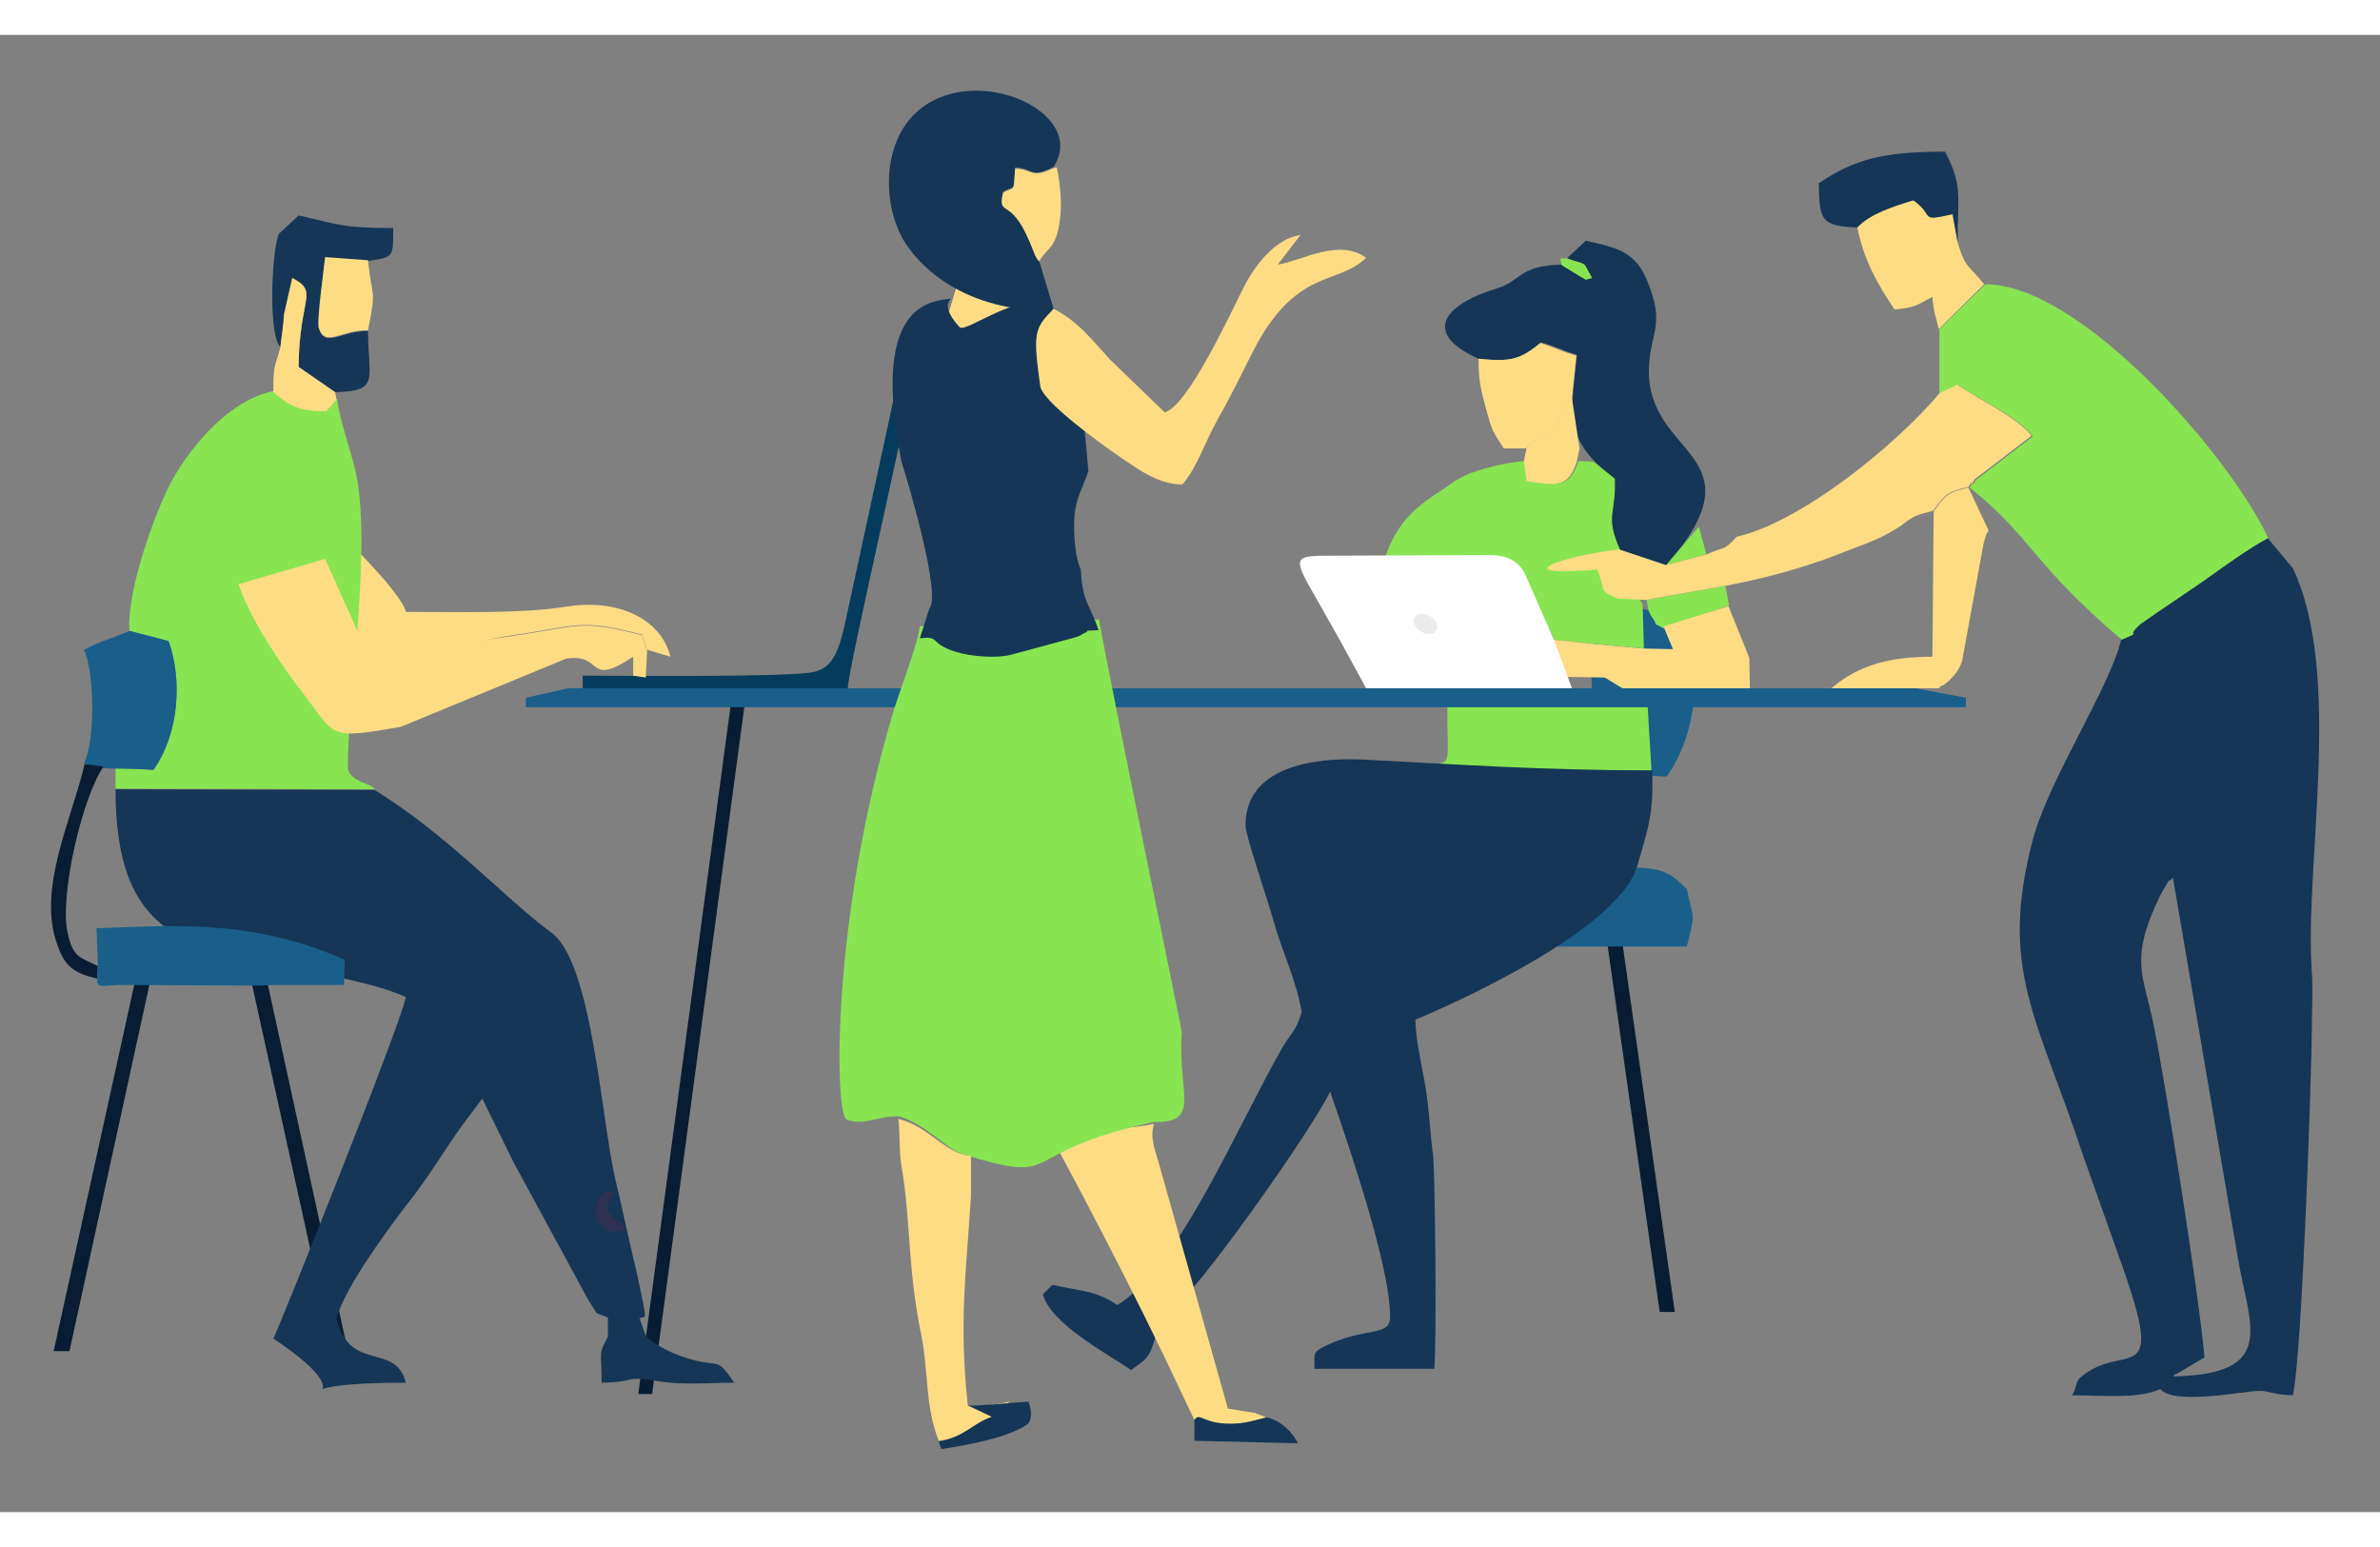 <?xml version="1.0" encoding="utf-8"?>
<!-- Generator: Adobe Illustrator 23.0.3, SVG Export Plug-In . SVG Version: 6.00 Build 0)  -->
<svg version="1.1" id="Layer_1" xmlns="http://www.w3.org/2000/svg" xmlns:xlink="http://www.w3.org/1999/xlink" x="0px" y="0px"
	 viewBox="0 0 377 234" style="enable-background:new 0 0 377 234;" xml:space="preserve" width="360px" height="234px">
<rect x="0" y="0" width="377" height="234" fill="#808080" stroke="none"/>
<style type="text/css">
	.st0{fill-rule:evenodd;clip-rule:evenodd;fill:#195F8A;}
	.st1{fill-rule:evenodd;clip-rule:evenodd;fill:#081D33;}
	.st2{fill-rule:evenodd;clip-rule:evenodd;fill:#FDDC84;}
	.st3{fill-rule:evenodd;clip-rule:evenodd;fill:#153656;}
	.st4{fill-rule:evenodd;clip-rule:evenodd;fill:#88E451;}
	.st5{fill-rule:evenodd;clip-rule:evenodd;fill:#053C5D;}
	.st6{fill-rule:evenodd;clip-rule:evenodd;fill:#FEFEFE;}
	.st7{fill-rule:evenodd;clip-rule:evenodd;fill:#EBECEC;}
	.st8{fill-rule:evenodd;clip-rule:evenodd;fill:#2E3154;}
</style>
<g>
	<path class="st0" d="M250.6,116.2l3.4,0.9c1.4,0.3,6.4,0.1,10,0.4c5-7,5.6-17.5,2.9-24.8l-7.5-2c-3.2,1.4-5.6,2-8.7,3.6
		C252.7,98.7,252.7,111.8,250.6,116.2L250.6,116.2z"/>
	<polygon class="st1" points="254.5,143.2 255.1,143.2 256.3,143.2 256.9,143.2 265.3,202.3 264.7,202.3 263.5,202.3 262.9,202.3 
		254.5,143.2 	"/>
	<polygon class="st1" points="39.7,149.4 40.3,149.4 41.6,149.4 42.2,149.4 55.1,208.5 54.5,208.5 53.3,208.5 52.7,208.5 
		39.7,149.4 	"/>
	<polygon class="st1" points="23.3,149.4 22.1,149.4 21.5,149.4 8.5,208.5 9.1,208.5 10.4,208.5 11,208.5 23.9,149.4 23.3,149.4 	
		"/>
	<polygon class="st1" points="116.1,103.5 118.3,103.5 103.3,215.3 101.1,215.3 116.1,103.5 	"/>
	<path class="st2" d="M50.2,101.7c7.1-0.7,23.9-5.6,31-6.6c10.5-1.5,10.5-2.7,20.5-0.1l0.8,2.4l3.7,1.1c-1.5-6-8.3-9.3-16.7-7.9
		c-7.1,1.1-16.6,0.8-25.2,0.8c-0.7-3-9.9-12-12.2-14.3L50.2,101.7L50.2,101.7z"/>
	<path class="st3" d="M59.3,119.6l-41-0.1c0,10.7,2.3,18.9,9.7,23c9.6,5.4,25.8,5.4,36.3,9.9c-1.1,5.1-20.1,52.4-21,54.1
		c17.6,11.8-3.8,7,21,7c-1.7-6.5-8.8-1.5-11-10.1c1.2-5,9-15.4,12.3-19.6c2.1-2.8,3.3-4.7,5.3-7.7c2.1-3.2,3.4-4.8,5.5-7.6l4.9,10
		l12,22.1c1.9,2.7,0.3,1.4,3,2.6v3c-1.6,3-1,2.2-1,7.3c5.9-0.1,3.2-1.2,9.2-0.2c3.8,0.6,7.9,0.2,11.8,0.2c-2.9-4.3-2.2-2.3-7.2-3.8
		c-2.9-0.9-5-2-6.8-3.6l-1-2.8c0.9-0.5,1.3,1,0.1-4.7c-0.6-2.9-0.6-2.9-1.3-5.8c-0.8-3.3-1.8-8.2-2.6-11.4
		c-2.3-9.8-3.7-34.8-10.3-39.3C80.1,136.9,70.8,126.6,59.3,119.6L59.3,119.6z"/>
	<path class="st3" d="M344.2,133.5l10.3,60.3c1.8,10.7,6.4,18.4-10.3,18.7c0.2-0.1,0.5-0.6,0.6-0.4l4.4-2.6
		c-0.8-9.4-6.1-43.1-8.1-52.9c-1.5-7.5-3.9-10,1-20.1l0.7-1.3C344.4,132.6,342.9,134.9,344.2,133.5L344.2,133.5z M366.2,157.5
		c0-2.8,0.2-6.4,0-9c-1.2-17.2,5-47.1-3-64l-4-4.8c-2.9,1.5-7.3,4.8-10.1,6.7c-3.4,2.4-6.8,4.6-10.1,6.9c-2.9,2.5,0.7,0.9-3,2.5
		c-1.8,7.6-11.4,22-14,31.7c-5.4,20.6,0.7,28,8,50.1l6.1,17.2c7.2,20.3,0.4,11.9-6.6,17.9c-0.8,0.7-0.5,1.7-1.3,2.8
		c4.9,0,10.6,0.6,14-1c2.3,2.7,13.6,0.2,15.9,0.3c1.3,0,2,0.6,5.1,0.7C364.7,208.8,366.2,163.2,366.2,157.5L366.2,157.5z"/>
	<path class="st4" d="M307.2,46.6v10.2c0.1,0,2.7-1.2,3-1.3c3.5,2.3,9.7,5.2,11.8,8.1l-9,6.9c-0.1,0.1-0.4,0.8-0.5,0.6
		c-0.1-0.2-0.4,0.4-0.5,0.6c9.8,7.8,10,12.2,24.1,24.1c3.7-1.6,0.2,0,3-2.5c3.3-2.3,6.6-4.5,10.1-6.9c2.8-2,7.2-5.2,10.1-6.7
		c-6.2-13.2-29.7-40.2-44.8-40.2L307.2,46.6L307.2,46.6z"/>
	<path class="st4" d="M20.5,94.5l6.2,1.6c2.2,6,1.7,14.6-2.4,20.4l-6-0.5v3.4l41,0.1c0-0.9-4.3-1.1-4.2-3.7c0-10.9,4-35.4,1.1-47.2
		c-0.7-2.9-2.5-7.9-2.8-11l-1.6,1.8c-4.7,0.1-6.1-1.1-8.4-3c-7,1.4-12.9,8.5-16,13.9C24.9,74.7,20,87.9,20.5,94.5L20.5,94.5z"/>
	<path class="st3" d="M248.2,35.4c3.6,1.3,1.8-0.1,3.4,2.8c-0.3,0.5-1,0.1-1,0.2c0,0.1-2.6-1.6-3.2-2c-6.8,0.1-6.4,2.6-10.4,3.8
		c-7.6,2.3-12.3,6.8-2.8,11.1c5,0.5,6.6,0.2,9.9-2.6c2.5,0.7,2.6,1,5.7,2c-1,9.6-2.2,13.3,5.9,19.6c0.2,5.9-1.6,5.7,0.8,11.2
		l7.5,2.5c15.5-18-3.4-16.9-2.8-31.4c0.3-5.8,2.6-6.7-0.3-13.7c-1.9-4.6-4.8-5.2-9.7-6.3L248.2,35.4L248.2,35.4z"/>
	<path class="st4" d="M219.5,82.5l12.9,2.5l3.9,0.7c3.4,2.3,8.7,6.1,9.8,10.1l5.7,0.6l8.6,0.8l-0.2-7l-1.2-2
		c2.8-4.4-3.6-4.9-2.4-6.7c-2.4-5.5-0.6-5.3-0.8-11.2l-3.4-2.7l-2.4-0.1c-1.3,4.3-3.3,3.8-8,3.2l-0.4-3.2c-2.5,0.2-5.3,0.8-7.7,1.6
		c-2.9,0.9-3.6,1.8-5.8,3.2C223.6,75.2,221.2,77.7,219.5,82.5L219.5,82.5z M260.8,89.5c0.3,1.1,0.1,1.5,0.8,2.6
		c1.5,2.1-0.4,0.6,1.9,1.9l10.4-3.6l-0.6-3.1L260.8,89.5L260.8,89.5z M263.9,84l6.4-1.7l-1.2-4.4L263.9,84L263.9,84z"/>
	<path class="st5" d="M92.3,101.5v2c14,0,28,0,42,0c-0.1-2.7,11.1-50.2,11.9-57.8c0.5-1.8-1.4-1.6-2.2,0.7l-10.1,46.6
		c-1.1,5.1-2.2,7.2-4.9,7.9C125.3,101.8,98,101.5,92.3,101.5L92.3,101.5z"/>
	<path class="st4" d="M223.3,115.3c0.3,0.3,1.5,1.3,1.8,1.4l36.5-0.1l-0.7-11.8l-31.6,0.1C229,117.1,231.1,115.4,223.3,115.3
		L223.3,115.3z"/>
	<path class="st0" d="M13.3,115.4l2.8,0.7c1.1,0.2,5.3,0.1,8.2,0.3c4.1-5.7,4.6-14.4,2.4-20.4l-6.2-1.6c-2.6,1.2-4.6,1.6-7.2,3
		C15,101,15.1,111.9,13.3,115.4L13.3,115.4z"/>
	<path class="st3" d="M44.4,49.5c0.2-1.7,0.5-3.5,0.6-5.2l1.3-5.8c4.3,2.3,1.1,2.9,1,14.1l5.8,4c7.2-0.2,5.2-2,5.2-9.7
		c-4.3,0-6.8,2.8-7.8-0.4c-0.4-1.3,0.8-9.1,1-11.2l6.8,0.5c4.3-0.6,3.9-0.7,4-5.2c-8.1,0-8.8-0.6-15-2l-3.1,2.9
		C43.2,33.2,42.3,46.9,44.4,49.5L44.4,49.5z"/>
	<path class="st2" d="M306.3,75.5l-0.2,23c-6.2,0-11.5,1.1-16,5l17,0c0.2-0.2,0.5-0.6,0.6-0.4c0,0,2.3-1.4,3.1-3.9l3.4-18.6
		c0.7-2.4,0.3-1.1,0.8-2.1l-3.2-6.8C308.5,72.5,308.1,72.9,306.3,75.5L306.3,75.5z"/>
	<path class="st2" d="M263.5,93.7l1.5,3.6l-4.7-0.1l-8.6-0.8l-5.7-0.6l1.7,5.9c1.7,0,5,0.1,6.5,0.1l4.1,2.5l18.9,0.2l-0.1-5.8
		l-3.3-8.2L263.5,93.7L263.5,93.7z"/>
	<path class="st2" d="M294.2,30.5c1.1,5.4,3.3,9.1,5.9,13c3.4-0.3,3.7-0.8,6-2c0.2,2.7,0.5,2.8,1,5.1l7.2-7.1c-2.4-3-3-2.5-4.2-6.6
		l-0.8-4.5c-5.5,1.2-2.7,0.4-6.2-2.2C299.9,27.1,296.2,28.4,294.2,30.5L294.2,30.5z"/>
	<path class="st0" d="M240.6,140.6l-2.5,3.8l25.1,0l4,0c1.3-5.6,1.2-3.5,0-9.1c-2.3-2.2-3.2-3.2-7.9-3.4c-3.4,2.5-3.6,4.1-7.6,6
		C248.4,139.4,244.2,139.9,240.6,140.6L240.6,140.6z"/>
	<path class="st3" d="M294.2,30.5c1.9-2.1,5.6-3.3,8.9-4.3c3.6,2.6,0.7,3.4,6.2,2.2l0.8,4.5c0-7.7,0.8-9-2-14.4
		c-9.6,0-14.2,1.1-20,5C288.2,29.3,288.4,30.3,294.2,30.5L294.2,30.5z"/>
	<path class="st2" d="M234.2,51.3c0,3.7,0.4,4.9,1.2,8c1,3.6,1,3.4,2.8,6.2h3.6c3.7-4,2.3,1,5.5-5.3l1-1.7c0.2-0.3,0.4-0.6,0.7-0.9
		l0.7-6.8c-3.1-0.9-3.2-1.2-5.7-2C240.7,51.5,239.2,51.8,234.2,51.3L234.2,51.3z"/>
	<path class="st3" d="M177,201.2c-3.4-2.3-5.8-2.2-10.3-3.2l-1.5,1.5c1.2,4.6,10,9.3,14,12c2-1.7,2.8-1.2,4-5.9l2-3.3
		c4-2.4,22.5-28.7,25.5-34.9c7.3,21,9.5,30.9,9.5,35.7c0,3.2-4,1.5-10.3,4.6c-2.1,1-1.6,1.3-1.7,3.6h19c0.4-4.8,0.1-32-0.2-33.8
		c-0.4-2.8-0.6-7.3-1.2-10.8c-0.6-3.7-1.5-7.1-1.6-10.7c0,0,31.5-12.9,35.1-24.2c1.6-5.7,2.7-8,2.4-15.3c-17.3,0-30-0.9-45.6-1.7
		c-8.2-0.4-18.9,1.2-18.8,10.5c0,1.5,3.4,11.4,4.3,14.6c1.5,5.5,3.6,9.3,4.6,14.9c-0.9,3-1.7,3.3-3,5.5
		C196,172.8,186.8,195.2,177,201.2L177,201.2z"/>
	<path class="st2" d="M58.3,46.8c1.4-7.1,0.6-4.8,0-11.1l-6.8-0.5c-0.2,2-1.3,9.9-1,11.2C51.5,49.6,54,46.7,58.3,46.8L58.3,46.8z"/>
	<path class="st2" d="M44.4,49.5c-0.9,3.4-1.1,2.6-1.1,7.1c2.3,1.9,3.7,3.1,8.4,3l1.6-1.8l-0.2-1.2l-5.8-4c0.1-11.1,3.3-11.8-1-14.1
		L45,44.2C44.9,46,44.6,47.7,44.4,49.5L44.4,49.5z"/>
	<path class="st1" d="M15.4,149.5l0.1-2c-3-1.5-3.9-1.3-4.8-5.3c-1.3-6,2.4-21.6,5.7-26.3l-3-0.4c-1.9,8.4-7.5,19.6-4.4,28.4
		C10.2,147.5,11.6,148.6,15.4,149.5L15.4,149.5z"/>
	<path class="st2" d="M241.8,65.5l-0.4,2l0.4,3.2c4.7,0.7,6.7,1.1,8-3.2l0.4-2l-1.2-8c-0.2,0.3-0.5,0.6-0.7,0.9l-1,1.7
		C244.1,66.4,245.5,61.4,241.8,65.5L241.8,65.5z"/>
	<path class="st4" d="M251.2,38.8l1-0.3c-1.7-2.9-0.4-1.8-4-3.1c-1.3,0.1-1.1-0.3-0.8,1.1L251.2,38.8L251.2,38.8z"/>
	<path class="st2" d="M63.5,109.6l26.2-10.8c6-0.9,3.1,4.7,10.6-0.3v3l2,0.3l0.2-4.3l-0.8-2.4c-10-2.6-10-1.4-20.5,0.1
		c-7,1-14,2.2-21.1,2.9l-1.7,0.3L51.5,83l-13.7,4c1.6,5.2,6.9,13.1,9.9,16.9C53.3,111.1,51.6,111.7,63.5,109.6L63.5,109.6z"/>
	<path class="st2" d="M307.2,56.8c-7.1,8.4-22,20.4-32.1,22.7c-2.2,2.4-1.7,1.4-4.8,2.8l-6.4,1.7l-7.5-2.5
		c-9.2,1.1-18.3,4.4-3.4,3.2c1.5,3.5,0,3.2,3.3,4.6l4.4,0.2l12.5-2.2l3.9-0.8c5.3-1.2,10.4-2.7,15.3-4.7c2.6-1,4.7-1.7,7-3
		c3.5-1.9,2.4-2.4,6.8-3.4c1.8-2.5,2.2-3,5.6-3.8c0.2-0.2,0.4-0.8,0.5-0.6c0.1,0.2,0.4-0.5,0.5-0.6l9-6.9c-2.1-2.8-8.4-5.8-11.8-8.1
		C309.8,55.6,307.2,56.7,307.2,56.8L307.2,56.8z"/>
	<path class="st0" d="M15.5,147.5l-0.1,2c-0.2,1.7,1.3,1,3.5,1H20l21.3,0.1l2-0.1l11.2,0l0.1-4c-15.5-6.9-29.2-5.2-39.3-5
		L15.5,147.5L15.5,147.5z"/>
	<polygon class="st0" points="83.3,106.5 197.3,106.5 311.4,106.5 311.4,105 303.4,103.5 204,103.5 90,103.5 83.3,105 83.3,106.5 	
		"/>
	<path class="st6" d="M212.2,95.8l4.2,7.7c0.3,0,0.6,0,0.9,0H249l-2.9-7.8l5.7,0.1l-5.7-0.1l-4.4-10c-1.1-2.6-3.3-3.3-5.8-3.3
		l-24.7,0.1c-5.5,0-6.4,0-4.1,4.3L212.2,95.8L212.2,95.8z"/>
	<path class="st7" d="M225.2,91.7c1,0,2.1,0.7,2.4,1.6c0.3,0.9-0.2,1.6-1.2,1.6c-1,0-2.1-0.7-2.4-1.6
		C223.7,92.4,224.2,91.7,225.2,91.7L225.2,91.7z"/>
	<path class="st8" d="M98.6,188.3c-1.4-0.8-1.7-0.9-2.6-2.7l1.6-2.4c-2.8-0.3-3.4,1.6-3.2,4.5c1.5,1.7,1.6,2.3,4.8,1.6L98.6,188.3
		L98.6,188.3z"/>
	<polygon class="st2" points="153.3,34 164,34 164,53 149.4,46.9 153.3,34 	"/>
	<path class="st2" d="M187.1,215l2.1,4.4c0.9-1.2,1.1,0.4,5.1,0.6c2.5,0.1,4.1-0.5,6.3-1l-1.8-0.7l-4.3-0.7l-11-39.1
		c-0.8-2.6-1.3-4.1-0.7-6c-14.8,3-19.8-4.7-16.4,1.8C169.5,180,179.6,198.9,187.1,215L187.1,215z"/>
	<path class="st3" d="M200.6,219c-2.2,0.6-3.8,1.1-6.3,1c-4-0.2-4.2-1.8-5.1-0.6l0,3.3l16.4,0.4C204.5,220.9,202.4,219.3,200.6,219
		L200.6,219z"/>
	<path class="st4" d="M145.7,93.7c-0.2,2.4-3.2,10.3-4.1,13.2c-10,33.2-9.4,64.1-7.5,64.9c2.6,1.1,5-0.6,8.3-0.5
		c4.3,1.3,7.4,5.1,10.1,6c16.5,5.1,7.6-0.2,30.3-5.1c7.6,0.2,3.7-4.7,4.4-14.2c0-0.5-11.5-56-13.1-65.4c-3.3,0.2-0.6-0.1-2.5,0.5
		c-0.6,0.2-0.4,0.2-1.4,0.5l-10,2.4c-2.4,0.5-5.9,0.2-7.7-0.2C146.8,94.6,149.3,93.3,145.7,93.7L145.7,93.7z"/>
	<path class="st3" d="M166.9,43.4l-2.3-7.6c-0.4-0.4,0,0.2-0.6-0.9l-0.9-2.3c-3.1-7.4-5.1-3.7-4.2-7.8c2-1,1.6,0.2,1.9-3.8
		c2.8,0.1,2.5,1.8,6.1-0.1c5.7-8.8-13.3-17.2-22.2-8.2c-5.2,5.3-4.9,15.4-0.8,21C152.1,44.8,167,43.8,166.9,43.4L166.9,43.4z"/>
	<path class="st3" d="M142.8,67.6c0.9,2.8,6.4,21.2,4.4,23.3l-1.5,4.7c3.6-0.5,1.1,1,6.7,2.4c1.8,0.4,5.3,0.8,7.7,0.2l10-2.7
		c1-0.3,0.9-0.3,1.4-0.6c1.9-0.8-0.8-0.4,2.5-0.6c-1.3-4.1-2.5-4.1-2.8-9.6c-0.9-1.9-1.2-5.8-1-8.5c0.2-2.8,1.5-4.9,2.2-7.1
		c-0.1-0.2-1.1-20.3-5.6-25.4c-3.9-4.3-13.8,3.7-14.8,2.6c-4.2-4.6,0.4-4.7-2.3-4.4c-1.8,0.2-3.2,0.8-4.4,1.7
		C140.8,47.2,140.5,56,142.8,67.6L142.8,67.6z"/>
	<path class="st2" d="M145.9,205.8c1.2,5.8,0.6,11.4,2.8,16.9c3.8-0.5,5.9-2.8,8.9-3.9l2.3-2.3c-1.3,0.4-5,0.8-6.6,0.6
		c-1.4-13.3-0.3-20.5,0.5-33.1v-6.4c-2.1-0.3-3.3-1.1-5-2.3c-2.3-1.7-3.9-2.9-6.5-3.6c0.3,2.6,0.1,5.2,0.5,7.5
		C144.3,188,143.7,194.9,145.9,205.8L145.9,205.8z"/>
	<path class="st2" d="M164.6,35.9c1.3-2.3,2.5-1.9,3.2-5.9c0.5-3,0.2-6-0.4-9l-0.5,0.1c-3.7,1.8-3.4,0.1-6.1,0.1
		c-0.3,3.9,0.1,2.7-1.9,3.8c-0.9,4.1,1.1,0.4,4.2,7.8L164,35C164.6,36.1,164.3,35.4,164.6,35.9L164.6,35.9z"/>
	<path class="st3" d="M148.7,222.8l0.4,1.2c2.2-0.3,10-1.5,13.5-3.8c1.2-0.8,0.6-3.1,0.3-3.7c-3.3,0.2-7.4,0.7-9.6,0.6l3.8,1.8
		C154.1,219.9,152.5,222.3,148.7,222.8L148.7,222.8z"/>
	<path class="st2" d="M166.9,43.4c-3.1,3.1-3.3,3.8-2.1,12.4c0.9,3,12.1,10.8,14.6,12.4c1.9,1.3,4.9,3.1,7.9,3
		c2.4-2.8,3.4-6.4,5.7-10.5c2.1-3.7,3.5-6.7,5.6-10.8c6.8-13.1,13.4-10.2,17.8-14.6c-4.3-3.1-10,0.4-14,1.1l3.6-4.7
		c-4.9,0.7-8.2,6.7-9,8.3c-2.4,4.8-8.9,18.8-12.5,19.8l-8.7-8.4c-0.1-0.1-0.6-0.7-0.7-0.8C172.5,47.8,170.6,45.3,166.9,43.4
		L166.9,43.4z"/>
</g>
</svg>
